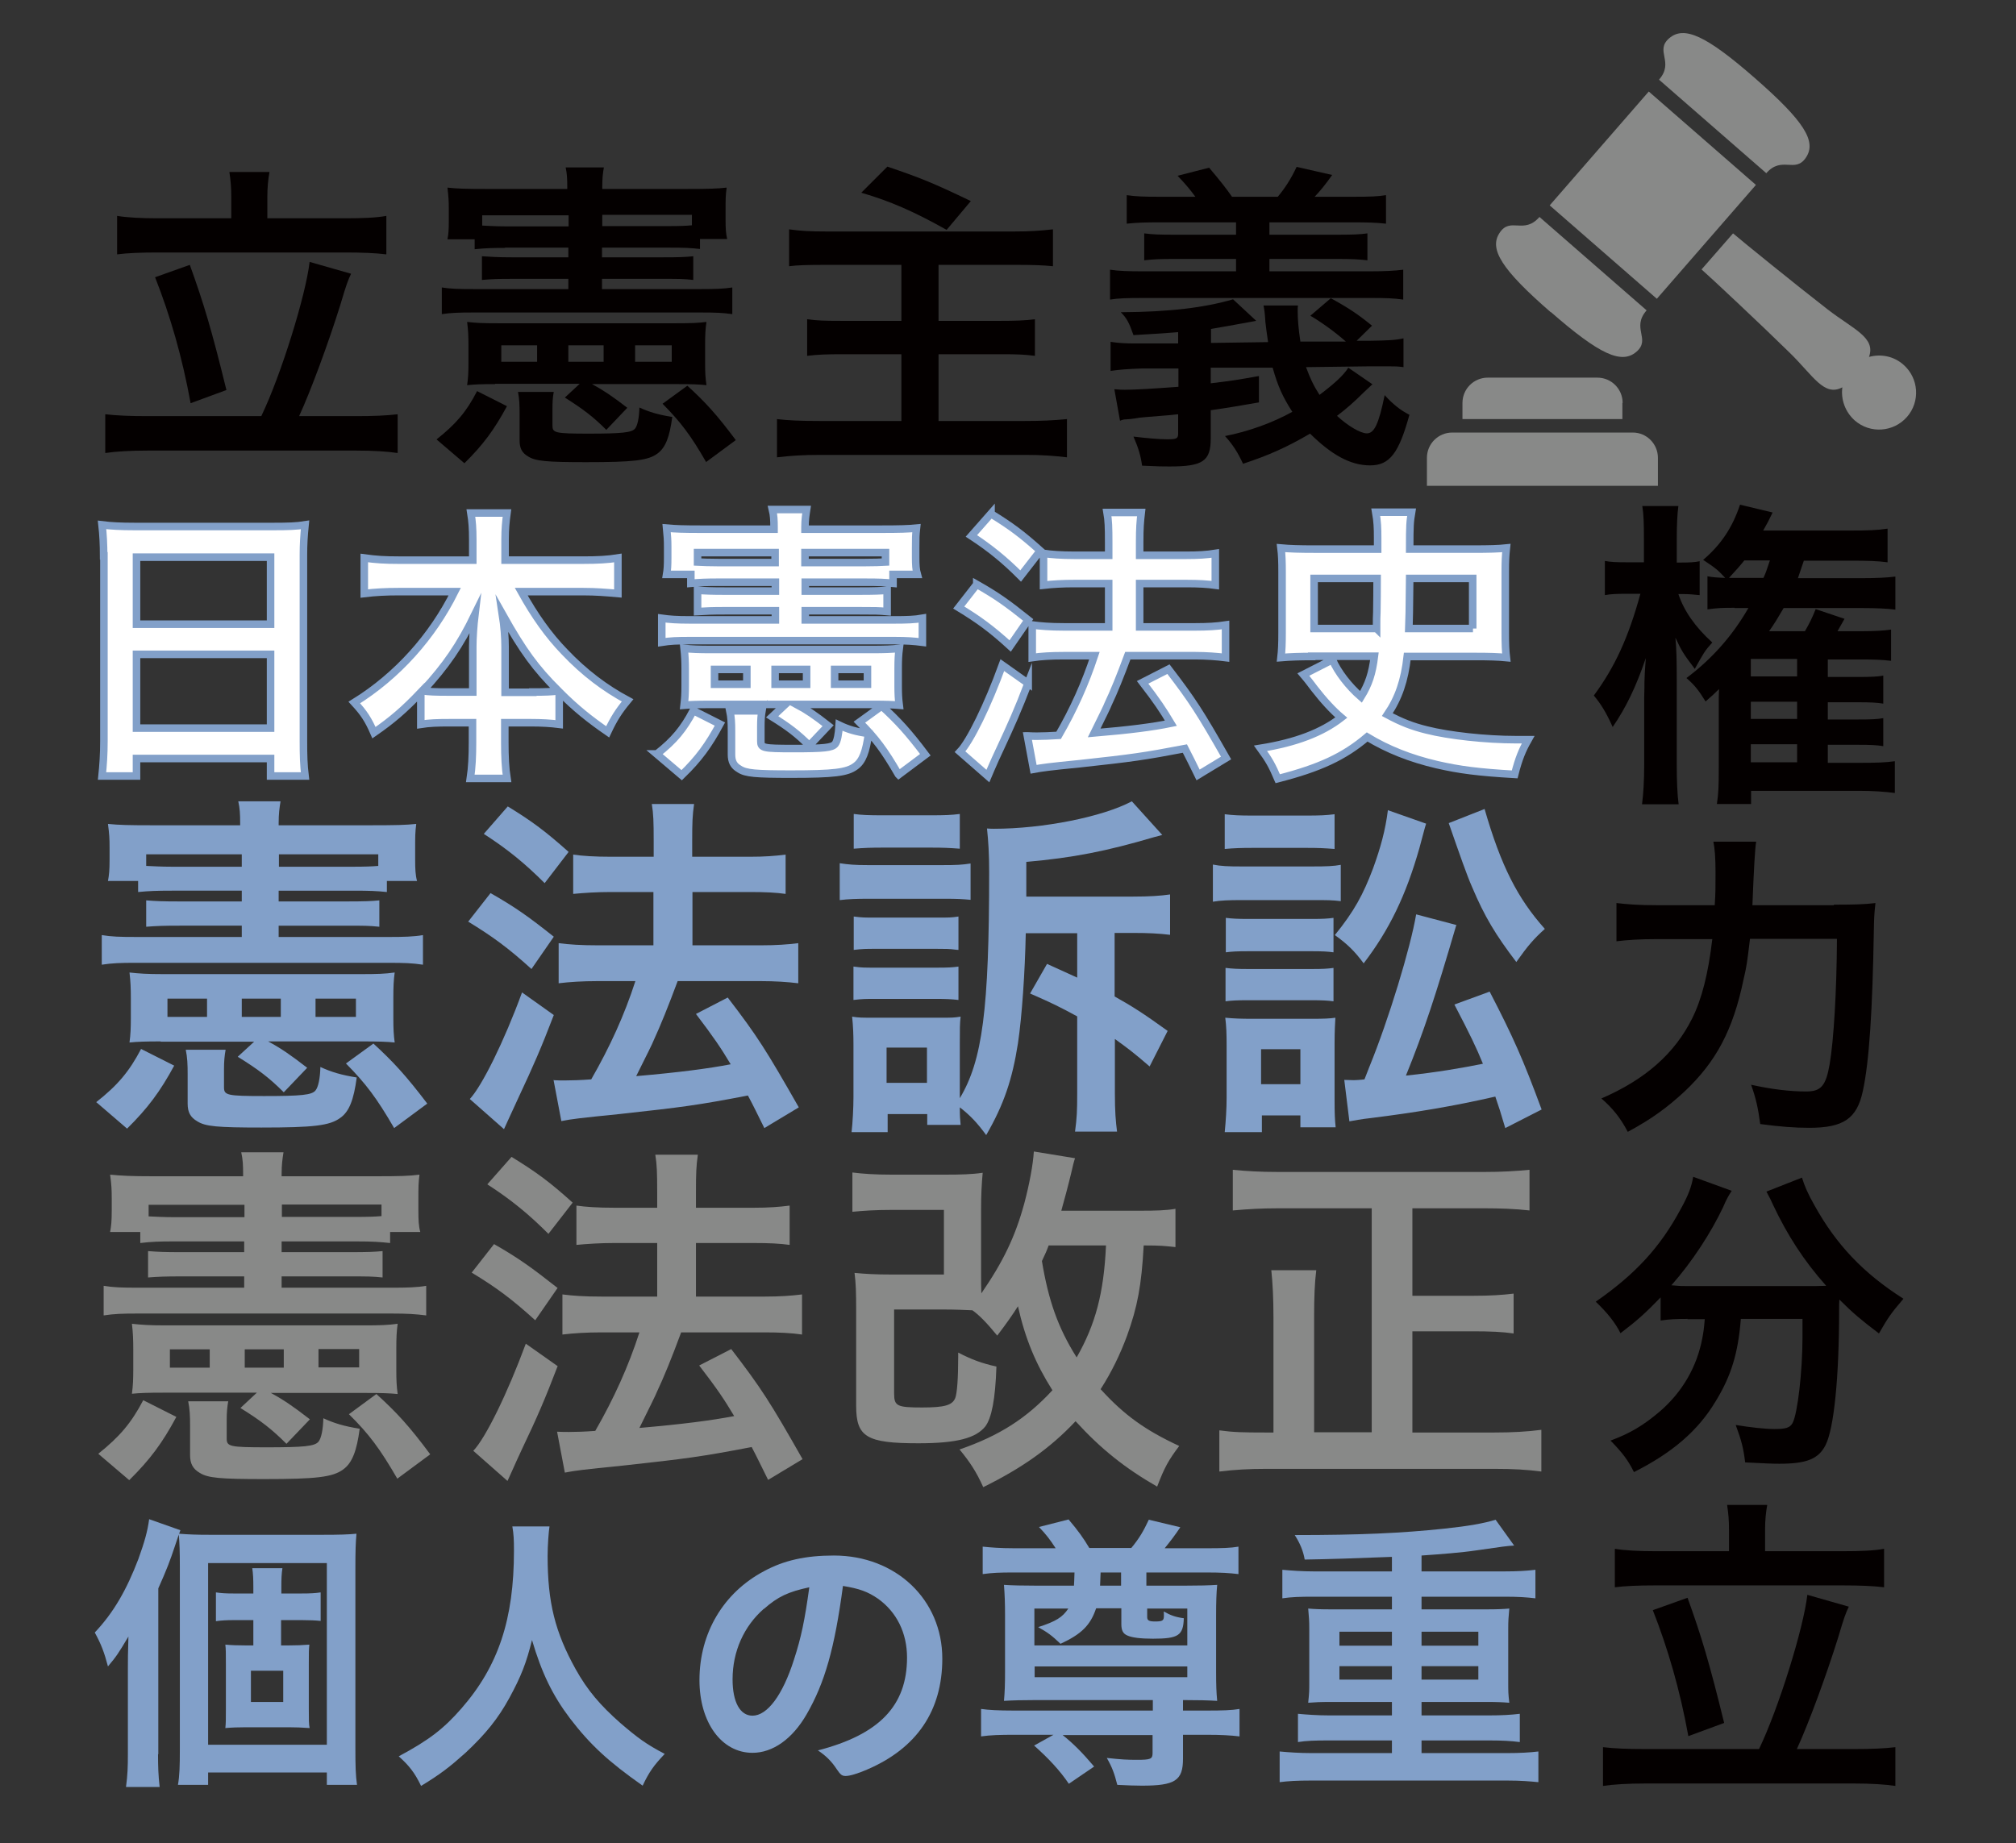 <?xml version="1.0" encoding="UTF-8"?>
<svg id="uuid-316968af-6f91-422f-a5f3-fc7f5b4bdf0a" data-name="レイヤー 2" xmlns="http://www.w3.org/2000/svg" width="74.88" height="68.48" viewBox="0 0 74.88 68.48">
  <rect x="0" y="0" width="74.88" height="68.48" fill="#333333" stroke="none"/>
  <defs>
    <style>
      .uuid-8ad57a39-3ae1-46b9-828d-f0706c9ef137 {
        fill: none;
      }

      .uuid-8ad57a39-3ae1-46b9-828d-f0706c9ef137, .uuid-f7a3e4a0-e7c5-475c-b09c-afdfaf887c22, .uuid-252c16f8-1fee-4377-8fed-4cabc0e7ba69, .uuid-4808b305-9632-46e3-8f19-dd8e120ffeab {
        stroke-width: 0px;
      }

      .uuid-be442426-c09a-49b4-b0c1-6e6fdef68a94 {
        fill: #fff;
        stroke: #82a0c9;
        stroke-miterlimit: 10;
        stroke-width: .28px;
      }

      .uuid-f7a3e4a0-e7c5-475c-b09c-afdfaf887c22 {
        fill: #82a0c9;
      }

      .uuid-252c16f8-1fee-4377-8fed-4cabc0e7ba69 {
        fill: #888988;
      }

      .uuid-4808b305-9632-46e3-8f19-dd8e120ffeab {
        fill: #040000;
      }
    </style>
  </defs>
  <g id="uuid-093cb1bf-5eae-4ca2-95f0-444fcf2fb6d1" data-name="2">
    <g>
      <g>
        <path class="uuid-f7a3e4a0-e7c5-475c-b09c-afdfaf887c22" d="m5.87,65.16c0,.46.01.8.06,1.23h-1.25c.06-.45.07-.74.07-1.24v-3.17c0-.38,0-.46.02-1.18-.38.64-.45.74-.76,1.11-.14-.53-.25-.82-.49-1.26.7-.74,1.18-1.58,1.62-2.73.23-.64.34-1.03.4-1.48l1.16.41c-.08.21-.1.29-.2.58-.2.6-.3.86-.62,1.58v6.17Zm.81-6.97c0-.54-.01-.85-.04-1.21.4.03.66.04,1.16.04h4.17c.65,0,.96-.01,1.27-.04-.03.34-.04.62-.04,1.32v6.62c0,.72.01,1.03.06,1.39h-1.12v-.46h-4.41v.46h-1.12c.06-.35.07-.69.07-1.31v-6.82Zm1.05,6.63h4.41v-6.75h-4.41v6.75Zm2.97-3.69c.31,0,.55-.01.79-.03-.02.19-.02.3-.02.73v1.63c0,.45,0,.58.03.74-.25-.02-.55-.03-.78-.03h-1.58c-.3,0-.55.01-.77.03.02-.18.02-.31.02-.72v-1.66c0-.41,0-.55-.02-.72.21.02.44.03.77.03h.27v-.94h-.75c-.24,0-.43.01-.64.04v-1.07c.2.03.37.04.64.04h.75v-.23c0-.32-.01-.51-.04-.71h1.12c-.03.19-.04.38-.04.71v.23h.77c.31,0,.49-.01.69-.04v1.06c-.19-.02-.38-.03-.67-.03h-.8v.94h.28Zm-1.38,2.1h1.2v-1.16h-1.2v1.16Z"/>
        <path class="uuid-f7a3e4a0-e7c5-475c-b09c-afdfaf887c22" d="m20.41,56.71c-.03.18-.07.7-.07,1.1,0,1.73.28,2.83,1.04,4.2.44.79.92,1.35,1.67,2.01.63.54.95.78,1.64,1.14-.4.42-.58.67-.82,1.18-1.28-.9-1.95-1.52-2.7-2.5-.65-.86-1.05-1.69-1.41-2.91-.21.85-.4,1.34-.84,2.15-.42.77-.89,1.35-1.63,2.04-.57.51-.91.78-1.65,1.23-.24-.5-.45-.76-.83-1.1,1.1-.59,1.66-1.01,2.33-1.78,1.37-1.57,1.95-3.31,1.95-5.86,0-.41-.01-.61-.06-.9h1.37Z"/>
        <path class="uuid-f7a3e4a0-e7c5-475c-b09c-afdfaf887c22" d="m29.96,63.69c-.53.92-1.26,1.43-2.01,1.43-1.15,0-1.97-1.13-1.97-2.7,0-1.75.89-3.25,2.4-4.05.74-.4,1.54-.58,2.59-.58,2.31,0,4.03,1.64,4.03,3.83,0,1.94-.95,3.33-2.79,4.12-.37.16-.65.24-.8.24-.13,0-.19-.04-.33-.25-.19-.29-.4-.5-.7-.7,2.28-.59,3.31-1.66,3.31-3.45,0-.92-.39-1.69-1.07-2.18-.39-.27-.7-.38-1.31-.48-.31,2.33-.68,3.61-1.35,4.77Zm-1.59-3.92c-.74.65-1.16,1.58-1.16,2.62,0,.85.28,1.35.74,1.35.55,0,1.12-.76,1.54-2.08.27-.83.4-1.46.57-2.69-.79.17-1.17.35-1.68.8Z"/>
        <path class="uuid-f7a3e4a0-e7c5-475c-b09c-afdfaf887c22" d="m38.53,63.16c-.55,0-.92.01-1.24.03.03-.32.04-.61.04-1.08v-2.11c0-.43-.01-.74-.04-1.12.28.02.69.03,1.24.03h1.36c.01-.14.01-.19.02-.49h-2.25c-.54,0-.78.01-1.16.06v-1.02c.3.03.63.06,1.18.06h1.53c-.2-.31-.35-.51-.62-.79l1.1-.28c.35.41.55.69.77,1.06h1.56c.29-.35.45-.62.65-1.05l1.17.28c-.2.3-.37.52-.58.78h1.56c.58,0,.89-.01,1.18-.06v1.02c-.34-.04-.63-.06-1.16-.06h-2.26v.49h1.39c.55,0,.95-.01,1.24-.03-.03.31-.04.65-.04,1.12v2.11c0,.51.01.76.04,1.08-.33-.02-.69-.03-1.27-.03v.39h.88c.59,0,.93-.01,1.22-.06v1.02c-.34-.04-.69-.06-1.22-.06h-.88v.89c0,.81-.29,1-1.53,1-.24,0-.53-.01-.91-.03-.11-.43-.19-.65-.39-1,.55.06.76.07,1.12.07.51,0,.58-.03.58-.25v-.67h-3.34c.39.31.73.65,1.17,1.17l-.94.64c-.33-.49-.76-.95-1.29-1.42l.72-.4h-1.44c-.55,0-.9.01-1.25.06v-1.02c.29.04.63.06,1.22.06h5.16v-.39h-4.31Zm2.18-3.4c-.21.62-.54.95-1.32,1.31-.32-.31-.49-.43-.83-.62.66-.21.91-.37,1.12-.69h-1.26v1.37h5.68v-1.37h-1.49v.32c0,.12.07.16.29.16.28,0,.33-.03.33-.21v-.09s-.01-.03,0-.07c.24.14.44.21.74.25-.02.64-.2.76-1.15.76-.45,0-.78-.04-.95-.12-.16-.07-.22-.19-.22-.42v-.59h-.93Zm-2.28,2.15v.4h5.67v-.4h-5.67Zm3.21-3v-.49h-.76q-.01.34-.02.49h.79Z"/>
        <path class="uuid-f7a3e4a0-e7c5-475c-b09c-afdfaf887c22" d="m51.7,57.84q-1.97.08-3.24.1c-.05-.31-.18-.62-.37-.91,2.41,0,3.97-.07,5.57-.24.86-.09,1.48-.2,1.89-.33l.69.96c-.23.01-.45.04-1.41.18-.53.08-1.31.14-2.03.19v.59h3.08c.48,0,.82-.02,1.15-.06v1.06c-.34-.04-.63-.06-1.15-.06h-3.08v.47h2.41c.4,0,.63-.01.85-.03-.03.32-.04.45-.04.76v1.99c0,.32,0,.42.04.75-.25-.02-.45-.03-.85-.03h-2.41v.5h2.5c.48,0,.82-.02,1.15-.06v1.05c-.33-.04-.63-.06-1.15-.06h-2.5v.47h3.18c.46,0,.83-.02,1.16-.06v1.14c-.32-.03-.65-.06-1.16-.06h-7.28c-.52,0-.86.02-1.17.06v-1.14c.33.03.73.06,1.17.06h3v-.47h-2.33c-.53,0-.84.01-1.16.06v-1.05c.32.03.73.06,1.16.06h2.33v-.5h-2.26c-.4,0-.59.01-.85.03.04-.39.04-.44.04-.75v-1.99c0-.31-.01-.42-.04-.76.22.02.45.03.85.03h2.26v-.47h-2.9c-.53,0-.83.01-1.17.06v-1.06c.34.03.73.06,1.17.06h2.9v-.53Zm-1.95,2.78v.52h1.95v-.52h-1.95Zm0,1.28v.5h1.95v-.5h-1.95Zm3.05-.76h2.11v-.52h-2.11v.52Zm0,1.26h2.11v-.5h-2.11v.5Z"/>
      </g>
      <g>
        <path class="uuid-be442426-c09a-49b4-b0c1-6e6fdef68a94" d="m3.85,20.65c0-.41-.02-.79-.06-1.15.32.04.68.06,1.2.06h5.19c.51,0,.84-.01,1.15-.06-.04.4-.06.73-.06,1.11v6.91c0,.55.01.9.06,1.31h-1.28v-.65h-4.98v.65h-1.28c.04-.39.07-.79.07-1.31v-6.87Zm1.22,2.54h4.98v-2.49h-4.98v2.49Zm0,3.86h4.98v-2.74h-4.98v2.74Z"/>
        <path class="uuid-be442426-c09a-49b4-b0c1-6e6fdef68a94" d="m14.8,21.98c-.46,0-.86.02-1.27.07v-1.32c.44.06.76.08,1.27.08h2.76v-.76c0-.42-.02-.68-.07-.99h1.34c-.04.3-.07.58-.07.98v.77h2.9c.54,0,.92-.02,1.29-.08v1.32c-.46-.04-.81-.07-1.29-.07h-2.3c.5.9,1.01,1.62,1.61,2.24.73.77,1.5,1.35,2.34,1.8-.33.4-.51.68-.74,1.17-.68-.47-1.18-.87-1.8-1.49v1.21c-.32-.04-.63-.06-1.07-.06h-.95v.74c0,.51.02.95.08,1.33h-1.36c.06-.4.08-.83.08-1.34v-.73h-.85c-.46,0-.75.01-1.07.06v-1.19c-.61.64-1.06,1.03-1.74,1.5-.21-.48-.37-.73-.73-1.12,1.6-.99,2.9-2.45,3.73-4.12h-2.1Zm2.76,2.04c0-.32.03-.77.08-1.19-.56,1.15-1.07,1.89-1.94,2.84.26.03.45.04.96.04h.9v-1.69Zm2.23,1.69c.5,0,.68-.01.95-.04-.85-.85-1.31-1.48-2.08-2.85.07.45.1.88.1,1.2v1.7h1.03Z"/>
        <path class="uuid-be442426-c09a-49b4-b0c1-6e6fdef68a94" d="m24.4,28.01c.65-.51.99-.93,1.35-1.61l.99.5c-.42.78-.79,1.29-1.42,1.9l-.93-.79Zm2.28-6.38c-.44,0-.68.01-1.02.04v-.33h-.9c.03-.18.04-.31.04-.64v-.37c0-.28-.01-.4-.04-.71.33.03.61.04,1.31.04h2.68v-.07c0-.27-.01-.45-.06-.66h1.27c-.03.2-.06.37-.06.66v.07h2.79c.76,0,1.04-.01,1.35-.04-.03.27-.03.37-.03.75v.33c0,.28.01.46.06.64h-.9v.33c-.32-.03-.5-.04-1.04-.04h-2.22v.33h2c.61,0,.78-.01,1.04-.03v.79c-.32-.03-.44-.03-1.04-.03h-2v.34h3.31c.46,0,.76-.01,1.04-.06v.89c-.32-.04-.56-.06-1.04-.06h-7.59c-.5,0-.73.01-1.05.06v-.89c.29.04.54.06,1.05.06h3.17v-.34h-1.87c-.5,0-.69.01-1.02.03v-.79c.3.02.49.03,1.02.03h1.87v-.33h-2.11Zm-.33,4.54c-.45,0-.7.01-.94.03.03-.25.04-.43.04-.74v-.59c0-.3-.01-.5-.04-.78.3.03.51.04,1.04.04h5.92c.51,0,.74-.01,1.03-.04-.03.23-.04.43-.04.75v.64c0,.31.01.48.04.72-.25-.02-.5-.03-.95-.03h-2.86c.39.21.67.4,1.17.79l-.7.74c-.44-.44-.77-.69-1.38-1.07l.49-.46h-2.81Zm-.44-5.64v.35c.2.01.44.02.77.02h2.11v-.37h-2.88Zm1.83,4.34h-1.2v.55h1.2v-.55Zm.56,1.54c-.03.18-.04.35-.04.58v.55c0,.25.08.27,1.21.27s1.44-.03,1.55-.17c.08-.1.13-.36.15-.7.33.16.64.25,1.09.31-.09.67-.22,1.03-.49,1.22-.31.23-.8.29-2.38.29-1.33,0-1.69-.03-1.93-.19-.21-.12-.29-.28-.29-.54v-.88c0-.3-.01-.5-.06-.74h1.19Zm1.66-1.54h-1.17v.55h1.17v-.55Zm-.06-3.97h2.22c.37,0,.58-.01.77-.02v-.35h-2.99v.37Zm2.32,4.52v-.55h-1.22v.55h1.22Zm1.15,3.35c-.52-.9-.85-1.34-1.45-1.94l.83-.6c.6.55.98.96,1.62,1.81l-.99.74Z"/>
        <path class="uuid-be442426-c09a-49b4-b0c1-6e6fdef68a94" d="m36.28,21.71c.74.42,1.12.69,1.91,1.32l-.67.97c-.7-.64-1.17-.98-1.91-1.43l.67-.86Zm1.91,3.67c-.38.99-.63,1.55-1.05,2.45q-.18.38-.33.73-.08.17-.12.27l-1.03-.9c.37-.39,1.03-1.73,1.57-3.22l.96.68Zm-1.38-6.29c.75.46,1.16.77,1.83,1.37l-.73.94c-.58-.58-1.11-1.02-1.83-1.49l.73-.83Zm1.36,8.25c.16.01.25.01.36.01.19,0,.48-.01.79-.03.56-.97.99-1.93,1.33-2.96h-1.15c-.44,0-.83.02-1.16.07v-1.21c.31.04.66.07,1.17.07h1.67v-1.61h-1.28c-.42,0-.79.02-1.14.06v-1.18c.28.04.65.07,1.15.07h1.27v-.46c0-.59-.01-.84-.06-1.13h1.27c-.04.35-.06.55-.06,1.13v.46h1.72c.47,0,.77-.02,1.09-.07v1.18c-.29-.04-.6-.06-1.08-.06h-1.73v1.61h2.07c.45,0,.79-.02,1.12-.07v1.21c-.32-.04-.71-.07-1.12-.07h-2.51q-.42,1.14-.73,1.79c-.03.09-.21.45-.52,1.08,1.31-.11,2.17-.22,2.85-.36-.3-.5-.51-.82-1.05-1.52l.96-.49c.9,1.18,1.16,1.58,2.14,3.3l-1.04.63c-.23-.47-.3-.61-.49-.98-1.52.29-1.95.35-3.88.56-1.21.12-1.41.15-1.74.21l-.23-1.24Z"/>
        <path class="uuid-be442426-c09a-49b4-b0c1-6e6fdef68a94" d="m48.72,24.39c-.44,0-.77.01-1.14.04.03-.26.04-.53.04-.91v-2.28c0-.36-.01-.64-.04-.88.33.03.69.04,1.22.04h2.37v-.42c0-.37-.01-.61-.07-.95h1.33c-.06.36-.07.48-.07,1.37h2.37c.58,0,.94-.01,1.22-.04-.03.29-.04.49-.04.88v2.28c0,.39.01.66.04.91-.31-.03-.64-.04-1.14-.04h-2.54c-.1.89-.32,1.54-.74,2.16.52.28.93.44,1.46.57.83.21,2.19.36,3.32.36h.45c-.22.39-.35.7-.5,1.29-1.36-.08-2.05-.17-2.88-.36-.99-.23-1.84-.57-2.6-1.03-.86.73-1.76,1.15-3.32,1.55-.21-.49-.32-.69-.64-1.13,1.31-.21,2.28-.58,3-1.14-.32-.27-.65-.63-1-1.08-.1-.13-.23-.31-.41-.52l1.08-.55c.2.46.61.99,1.06,1.38.29-.47.42-.87.5-1.51h-2.33Zm2.41-1.04c0-.28,0-.48.01-.61q.01-.58.01-1.25h-2.34v1.86h2.32Zm3.57,0v-1.86h-2.34c-.01,1.05-.02,1.67-.03,1.86h2.38Z"/>
      </g>
      <g>
        <path class="uuid-4808b305-9632-46e3-8f19-dd8e120ffeab" d="m61.06,20.04c0-.62-.01-.92-.06-1.24h1.34c-.04.3-.06.68-.06,1.23v.87h.12c.34,0,.55-.01.73-.05v1.26c-.21-.02-.39-.04-.63-.04h-.16c.21.63.63,1.23,1.26,1.8-.29.32-.32.39-.65.98-.44-.58-.49-.67-.72-1.16.04.44.05.82.05,1.61v3.11c0,.58.02,1.12.07,1.47h-1.36c.05-.39.08-.86.08-1.47v-2.48c.01-.3.01-.5.01-.58q0-.25.05-.9c-.36,1.06-.73,1.83-1.23,2.56-.24-.54-.44-.86-.7-1.17.78-1.06,1.28-2.14,1.73-3.78h-.52c-.35,0-.6.01-.8.05v-1.27c.21.04.42.05.8.05h.65v-.86Zm3.37,2.54c-.46,0-.67.01-1.01.06v-1.23c.2.04.4.05.66.06-.29-.31-.34-.35-.82-.67.67-.57,1.09-1.21,1.37-2.05l1.21.29c-.15.31-.2.41-.35.67h3.26c.63,0,.97-.01,1.36-.07v1.25c-.39-.05-.72-.06-1.37-.06h-1.74q-.15.44-.22.65h2.34c.57,0,.98-.02,1.28-.06v1.23c-.27-.04-.73-.06-1.23-.06h-2.92c-.21.36-.35.59-.54.86h1.33c.17-.29.27-.5.4-.82l1.07.36c-.15.26-.19.34-.26.46h.92c.44,0,.8-.02,1.07-.06v1.16c-.34-.04-.65-.05-1.06-.05h-1.29v.65h1.13c.49,0,.71-.01.93-.05v1.04c-.26-.04-.49-.05-.93-.05h-1.13v.64h1.13c.5,0,.7-.01.93-.05v1.04c-.25-.04-.47-.05-.93-.05h-1.13v.67h1.17c.62,0,.96-.01,1.32-.06v1.18c-.39-.05-.82-.08-1.33-.08h-4.01v.49h-1.27c.06-.39.07-.67.07-1.32v-2.37c0-.2,0-.4.01-.58-.19.19-.26.25-.5.46-.26-.42-.4-.6-.71-.87.93-.7,1.69-1.54,2.3-2.6h-.51Zm1.07-1.11c.1-.22.1-.24.24-.65h-.95c-.11.14-.3.36-.57.65h1.28Zm1.25,3.01h-1.72v.65h1.72v-.65Zm0,1.59h-1.72v.64h1.72v-.64Zm-1.72,1.58v.67h1.72v-.67h-1.72Z"/>
        <path class="uuid-4808b305-9632-46e3-8f19-dd8e120ffeab" d="m68.12,33.61c.73,0,1.11-.01,1.54-.06-.05.44-.05.56-.06,1.03-.05,2.95-.17,4.86-.41,5.96-.22,1.02-.72,1.36-1.99,1.36-.54,0-1.07-.04-1.82-.14-.08-.6-.16-.96-.34-1.46.77.17,1.44.25,2.05.25.55,0,.73-.21.87-1.02.15-.88.26-2.71.27-4.65h-3.23c-.11.9-.12,1-.24,1.51-.39,1.88-1.02,3.06-2.2,4.17-.63.58-1.19,1-2.1,1.49-.26-.5-.56-.88-.98-1.24,1.64-.71,2.72-1.67,3.37-2.97.36-.72.6-1.67.75-2.95h-2.07c-.61,0-1.09.03-1.49.08v-1.42c.44.05.82.08,1.52.08h2.13c.03-.47.03-.6.03-1.22,0-.55-.03-.9-.08-1.14h1.59q-.06.3-.14,2.36h3.02Z"/>
        <path class="uuid-4808b305-9632-46e3-8f19-dd8e120ffeab" d="m62.69,49c-.4,0-.7.01-1.01.06v-.86c-.56.58-.87.86-1.49,1.33-.2-.4-.5-.77-.92-1.17,1.48-1.03,2.39-2.02,3.15-3.43.29-.52.41-.85.47-1.21l1.43.52c-.12.19-.19.3-.32.61-.44.93-1.14,2.02-1.92,2.9.31.03.37.03.62.03h4.38c.3,0,.46,0,.75-.01-.83-.93-1.44-1.88-1.97-3-.05-.12-.16-.34-.25-.5l1.32-.52c.1.32.21.58.47,1.04.8,1.44,1.8,2.51,3.3,3.46-.49.57-.58.72-.91,1.29-.66-.5-.97-.76-1.47-1.26-.01.16-.01.2-.01.41,0,2.48-.19,4.37-.5,4.99-.26.52-.7.7-1.72.7-.25,0-.49-.01-1.27-.05-.06-.52-.14-.82-.35-1.39.55.09,1.09.15,1.43.15.45,0,.58-.05.68-.22.19-.35.37-1.94.37-3.19v-.68h-2.29c-.1,1.27-.36,2.12-.93,3.05-.66,1.11-1.63,1.93-3.04,2.64-.22-.44-.41-.7-.87-1.17.73-.27,1.23-.57,1.84-1.09.83-.72,1.37-1.65,1.57-2.72.04-.21.06-.34.09-.7h-.65Z"/>
        <path class="uuid-4808b305-9632-46e3-8f19-dd8e120ffeab" d="m65.34,64.97c.73-1.52,1.65-4.49,1.79-5.72l1.54.44c-.12.26-.16.35-.4,1.16-.44,1.41-1.1,3.2-1.53,4.13h2.14c.6,0,1.12-.02,1.52-.07v1.44c-.4-.06-.91-.09-1.52-.09h-7.78c-.63,0-1.16.03-1.56.09v-1.44c.42.05.92.07,1.56.07h4.23Zm-1.12-8.14c0-.35-.02-.58-.07-.92h1.49c-.05.27-.08.58-.08.91v.81h2.89c.63,0,1.17-.02,1.53-.09v1.43c-.4-.05-.92-.07-1.53-.07h-6.97c-.6,0-1.12.02-1.5.07v-1.43c.35.06.87.09,1.5.09h2.74v-.8Zm-1.54,2.53c.52,1.44.81,2.41,1.36,4.65l-1.33.49c-.31-1.71-.76-3.26-1.32-4.68l1.29-.46Z"/>
      </g>
      <rect class="uuid-8ad57a39-3ae1-46b9-828d-f0706c9ef137" width="74.88" height="68.48"/>
      <g>
        <path class="uuid-4808b305-9632-46e3-8f19-dd8e120ffeab" d="m9.71,15.45c.73-1.52,1.65-4.49,1.79-5.72l1.54.44c-.12.26-.16.35-.4,1.16-.44,1.41-1.1,3.2-1.53,4.13h2.14c.6,0,1.12-.02,1.52-.07v1.44c-.4-.06-.91-.09-1.52-.09h-7.78c-.63,0-1.16.03-1.56.09v-1.44c.42.05.92.07,1.56.07h4.23Zm-1.12-8.14c0-.35-.02-.58-.07-.92h1.49c-.05.27-.08.58-.08.91v.81h2.89c.63,0,1.17-.02,1.53-.09v1.43c-.4-.05-.92-.07-1.53-.07h-6.97c-.6,0-1.12.02-1.5.07v-1.43c.35.06.87.09,1.5.09h2.74v-.8Zm-1.54,2.53c.52,1.44.81,2.41,1.36,4.65l-1.33.49c-.31-1.71-.76-3.26-1.32-4.68l1.29-.46Z"/>
        <path class="uuid-4808b305-9632-46e3-8f19-dd8e120ffeab" d="m16.22,16.32c.72-.57,1.11-1.03,1.5-1.79l1.11.56c-.47.87-.88,1.43-1.58,2.12l-1.03-.88Zm2.54-7.11c-.49,0-.76.01-1.13.05v-.37h-1.01c.04-.2.05-.35.05-.71v-.41c0-.31-.01-.45-.05-.8.37.04.68.05,1.46.05h2.99v-.07c0-.3-.01-.5-.06-.73h1.42c-.04.22-.06.41-.06.73v.07h3.11c.85,0,1.16-.01,1.51-.05-.04.3-.04.41-.04.83v.37c0,.31.01.51.06.71h-1.01v.37c-.36-.04-.56-.05-1.16-.05h-2.48v.36h2.23c.68,0,.87-.01,1.16-.04v.88c-.36-.04-.49-.04-1.16-.04h-2.23v.38h3.68c.51,0,.85-.01,1.16-.06v.99c-.36-.05-.62-.06-1.16-.06h-8.46c-.56,0-.81.01-1.17.06v-.99c.32.05.6.06,1.17.06h3.53v-.38h-2.08c-.56,0-.77.01-1.13.04v-.88c.34.02.55.04,1.13.04h2.08v-.36h-2.35Zm-.37,5.06c-.5,0-.78.01-1.04.04.04-.27.05-.48.05-.82v-.66c0-.34-.01-.56-.05-.87.34.04.57.05,1.16.05h6.59c.57,0,.82-.01,1.14-.05-.04.26-.05.49-.05.83v.71c0,.35.01.53.05.81-.27-.03-.56-.04-1.06-.04h-3.19c.44.24.75.45,1.31.88l-.78.82c-.49-.49-.86-.77-1.54-1.2l.55-.51h-3.14Zm-.48-6.28v.39c.22.01.48.03.86.03h2.35v-.41h-3.21Zm2.04,4.84h-1.33v.61h1.33v-.61Zm.62,1.72c-.04.2-.05.39-.05.65v.61c0,.27.09.3,1.34.3s1.61-.04,1.73-.19c.09-.11.15-.4.16-.78.37.17.71.27,1.22.35-.1.75-.25,1.14-.55,1.36-.35.26-.9.32-2.65.32-1.48,0-1.88-.04-2.15-.21-.24-.14-.32-.31-.32-.6v-.98c0-.34-.01-.56-.06-.82h1.33Zm1.85-1.72h-1.31v.61h1.31v-.61Zm-.06-4.43h2.48c.41,0,.65-.01.86-.03v-.39h-3.33v.41Zm2.59,5.04v-.61h-1.36v.61h1.36Zm1.28,3.73c-.58-1.01-.95-1.49-1.62-2.17l.92-.67c.67.61,1.09,1.07,1.8,2.02l-1.11.82Z"/>
        <path class="uuid-4808b305-9632-46e3-8f19-dd8e120ffeab" d="m30.77,9.84c-.8,0-1.14.01-1.46.05v-1.37c.41.06.77.08,1.43.08h6.91c.62,0,1.02-.03,1.46-.08v1.37c-.41-.04-.76-.05-1.46-.05h-2.79v2.08h2.3c.52,0,.9-.01,1.28-.06v1.36c-.4-.05-.65-.06-1.24-.06h-2.34v2.48h3.19c.62,0,1.06-.02,1.58-.07v1.42c-.52-.06-.92-.09-1.55-.09h-7.6c-.71,0-1.09.03-1.62.09v-1.42c.41.05.9.07,1.58.07h3.04v-2.48h-2.14c-.63,0-.95.01-1.36.06v-1.36c.36.05.63.06,1.26.06h2.24v-2.08h-2.7Zm2.19-3.65c1.23.42,1.64.58,3.1,1.28l-.9,1.07c-1.21-.68-2.1-1.07-3.17-1.38l.97-.97Z"/>
        <path class="uuid-4808b305-9632-46e3-8f19-dd8e120ffeab" d="m50.96,14.29q-.09.08-.32.3c-.32.32-.61.58-.98.86.4.37.87.65,1.11.65.27,0,.44-.34.66-1.42.29.32.58.56.92.73-.39,1.42-.73,1.88-1.46,1.88s-1.43-.39-2.23-1.18c-.87.51-1.55.81-2.49,1.12-.19-.41-.37-.7-.67-1.03.88-.17,1.78-.5,2.5-.9-.36-.56-.54-.96-.73-1.64h-2.3v.58c.75-.09.96-.12,1.79-.27v.98c-.68.12-1.22.21-1.79.29v1.05c0,.85-.3,1.04-1.53,1.04-.26,0-.39,0-1.02-.03-.05-.37-.14-.67-.32-1.08.5.06.96.1,1.26.1.35,0,.4-.03.4-.22v-.71c-.25.03-.4.04-.65.06-.47.04-.8.06-.92.09q-.17.03-.37.04c-.06,0-.12.01-.22.05l-.21-1.17c.2.02.31.02.39.02.4,0,1.02-.04,1.99-.11v-.68h-1.36c-.55.02-.82.04-1.16.09v-1.08c.32.05.58.06.93.06h1.58v-.42q-.42.04-1.66.11c-.16-.46-.25-.63-.47-.85,1.8-.01,3.11-.17,4.17-.48l.86.8q-1.19.22-1.68.3v.52l2.12-.03q-.07-.47-.1-.75c-.02-.35-.04-.46-.07-.61h1.28c-.01.07-.01.11-.01.21,0,.31.03.67.1,1.13h1.69c-.42-.37-.91-.72-1.32-.96l.76-.65c.66.36,1.03.61,1.53,1.02l-.57.56h.46c.7-.01.96-.02,1.28-.09v1.07c-.22-.03-.31-.03-.54-.03h-.75l-2.33.03c.15.41.27.67.5,1.03.52-.39.9-.73,1.07-1.01l.9.62Zm-6.56-6.98c-.2-.27-.34-.44-.66-.78l1.17-.3q.57.67.85,1.08h1.7c.26-.31.49-.66.7-1.11l1.32.3c-.22.32-.45.6-.65.81h1.42c.65,0,.92-.01,1.23-.06v1.06c-.37-.04-.67-.05-1.23-.05h-3.1v.46h2.46c.63,0,.9-.01,1.18-.05v1c-.37-.04-.56-.05-1.18-.05h-2.46v.46h3.71c.58,0,.93-.02,1.26-.06v1.11c-.35-.05-.63-.06-1.26-.06h-8.37c-.63,0-.96.01-1.26.06v-1.11c.34.05.67.06,1.26.06h3.42v-.46h-2.23c-.62,0-.82.01-1.18.05v-1c.3.04.55.05,1.18.05h2.23v-.46h-2.82c-.56,0-.85.01-1.24.05v-1.06c.34.05.62.06,1.24.06h1.32Z"/>
      </g>
      <g>
        <path class="uuid-f7a3e4a0-e7c5-475c-b09c-afdfaf887c22" d="m3.57,40.95c.8-.63,1.23-1.14,1.67-1.98l1.23.62c-.52.96-.98,1.58-1.75,2.34l-1.14-.98Zm2.81-7.86c-.54,0-.84.01-1.25.05v-.41h-1.12c.04-.22.06-.38.06-.79v-.45c0-.34-.01-.5-.06-.88.41.04.76.05,1.61.05h3.3v-.08c0-.33-.01-.55-.07-.81h1.57c-.04.25-.07.46-.07.81v.08h3.44c.94,0,1.28-.01,1.67-.05-.04.33-.04.45-.04.92v.41c0,.34.01.57.07.79h-1.12v.41c-.4-.04-.62-.05-1.28-.05h-2.74v.4h2.46c.76,0,.96-.01,1.28-.04v.98c-.4-.04-.54-.04-1.28-.04h-2.46v.42h4.08c.56,0,.94-.01,1.28-.07v1.1c-.4-.06-.69-.07-1.28-.07H5.07c-.62,0-.89.01-1.29.07v-1.1c.36.06.66.07,1.29.07h3.91v-.42h-2.3c-.62,0-.85.01-1.25.04v-.98c.37.03.61.04,1.25.04h2.3v-.4h-2.6Zm-.41,5.6c-.55,0-.87.01-1.16.04.04-.3.05-.54.05-.91v-.73c0-.37-.01-.62-.05-.96.37.04.63.06,1.28.06h7.3c.63,0,.91-.01,1.27-.06-.04.29-.05.54-.05.92v.79c0,.38.01.59.05.89-.3-.03-.62-.04-1.17-.04h-3.53c.48.26.83.5,1.45.98l-.87.91c-.54-.54-.95-.85-1.71-1.32l.61-.56h-3.47Zm-.54-6.95v.43c.25.01.54.03.95.03h2.6v-.46h-3.55Zm2.26,5.36h-1.47v.68h1.47v-.68Zm.69,1.9c-.04.22-.06.43-.06.72v.67c0,.3.1.33,1.49.33s1.78-.04,1.91-.21c.1-.12.17-.44.18-.87.41.19.79.3,1.35.39-.11.83-.28,1.27-.61,1.5-.39.29-.99.36-2.93.36-1.64,0-2.08-.04-2.38-.23-.26-.15-.36-.34-.36-.66v-1.09c0-.37-.01-.62-.07-.91h1.47Zm2.05-1.9h-1.45v.68h1.45v-.68Zm-.07-4.9h2.74c.45,0,.72-.01.95-.03v-.43h-3.69v.46Zm2.86,5.58v-.68h-1.5v.68h1.5Zm1.42,4.13c-.65-1.12-1.05-1.65-1.79-2.4l1.02-.74c.74.68,1.21,1.19,2,2.23l-1.23.91Z"/>
        <path class="uuid-f7a3e4a0-e7c5-475c-b09c-afdfaf887c22" d="m18.22,33.18c.91.52,1.38.85,2.35,1.62l-.83,1.2c-.87-.79-1.45-1.21-2.35-1.76l.83-1.06Zm2.35,4.53c-.47,1.23-.77,1.91-1.29,3.02q-.22.47-.41.89-.1.21-.15.33l-1.27-1.12c.45-.48,1.27-2.13,1.94-3.96l1.18.84Zm-1.71-7.75c.92.56,1.43.95,2.26,1.69l-.89,1.16c-.72-.72-1.36-1.25-2.26-1.83l.89-1.02Zm1.68,10.17c.19.01.3.01.44.01.23,0,.59-.01.98-.04.69-1.2,1.23-2.38,1.64-3.65h-1.42c-.54,0-1.02.03-1.43.08v-1.49c.39.05.81.08,1.45.08h2.07v-1.98h-1.58c-.52,0-.98.03-1.4.07v-1.46c.34.05.8.08,1.42.08h1.57v-.57c0-.73-.01-1.03-.07-1.39h1.57c-.06.43-.07.67-.07,1.39v.57h2.12c.58,0,.95-.03,1.35-.08v1.46c-.36-.05-.74-.07-1.33-.07h-2.13v1.98h2.55c.55,0,.98-.03,1.38-.08v1.49c-.4-.05-.88-.08-1.38-.08h-3.1q-.52,1.4-.89,2.2c-.04.11-.26.55-.65,1.33,1.61-.14,2.67-.28,3.51-.44-.37-.62-.63-1-1.29-1.87l1.18-.61c1.12,1.46,1.43,1.96,2.64,4.08l-1.28.77c-.29-.58-.37-.76-.61-1.21-1.87.36-2.41.43-4.78.69-1.49.15-1.74.18-2.15.26l-.29-1.53Z"/>
        <path class="uuid-f7a3e4a0-e7c5-475c-b09c-afdfaf887c22" d="m31.19,32.07c.33.05.56.07,1.06.07h2.74c.54,0,.74-.01,1.06-.06v1.35c-.32-.03-.48-.04-1-.04h-2.8c-.4,0-.74.01-1.06.05v-1.38Zm6.91,2.6c-.03,1.45-.14,3.08-.29,4.09-.21,1.34-.52,2.27-1.18,3.41-.33-.45-.59-.73-.98-1.03,0,.33.01.43.03.65h-1.24v-.4h-1.47v.67h-1.34c.04-.34.07-.91.07-1.29v-1.97c0-.34-.01-.66-.05-1.03.25.04.34.04.89.04h2.35c.47,0,.54,0,.79-.04-.03.26-.03.44-.03.96v2.07c.84-1.4,1.09-3.29,1.09-8.4,0-.69-.03-1.14-.08-1.62.12.01.21.01.26.01,1.82,0,4.03-.44,5.12-1.02l1.13,1.25c-.11.03-.14.04-.3.08-1.76.52-3.02.77-4.75.92v1.29h3.95c.63,0,1.05-.03,1.39-.08v1.5c-.41-.05-.81-.07-1.36-.07h-.7v2.36c.66.37,1.07.63,1.97,1.28l-.67,1.32c-.59-.51-.83-.69-1.29-1.02v2.02c0,.67.03,1.03.08,1.42h-1.56c.07-.52.08-.78.08-1.42v-2.86c-.66-.36-.95-.5-1.75-.85l.63-1.1q.81.37,1.12.51v-1.65h-1.9Zm-6.39-4.43c.3.04.56.05,1.07.05h1.8c.51,0,.76-.01,1.07-.05v1.29c-.41-.03-.63-.04-1.07-.04h-1.8c-.4,0-.69.01-1.07.04v-1.29Zm0,3.81c.32.04.37.04.84.04h2.24c.47,0,.55,0,.81-.04v1.24c-.06,0-.1-.01-.12-.01-.22-.03-.36-.03-.69-.03h-2.24c-.41,0-.48,0-.84.04v-1.24Zm0,1.86c.29.04.37.04.84.04h2.24c.44,0,.59-.01.81-.04v1.24c-.26-.03-.47-.04-.84-.04h-2.23c-.4,0-.47,0-.83.04v-1.24Zm1.22,4.32h1.5v-1.31h-1.5v1.31Z"/>
        <path class="uuid-f7a3e4a0-e7c5-475c-b09c-afdfaf887c22" d="m45.05,32.12c.3.06.57.07,1.06.07h2.63c.54,0,.79-.01,1.06-.06v1.35c-.32-.04-.48-.04-1.01-.04h-2.68c-.45,0-.77.01-1.06.06v-1.38Zm.44-1.87c.33.04.54.05,1.07.05h1.94c.54,0,.74-.01,1.07-.05v1.29c-.39-.03-.59-.04-1.07-.04h-1.94c-.47,0-.73.01-1.07.04v-1.29Zm0,11.81c.04-.41.07-.87.07-1.28v-1.94c0-.44-.01-.71-.05-1.03.33.03.55.04,1.03.04h2.18c.47,0,.67-.01.88-.04-.01.19-.03.47-.03.96v2.09c0,.51.01.73.04,1.02h-1.31v-.44h-1.43v.62h-1.38Zm.04-7.96c.25.03.43.04.84.04h2.35c.43,0,.58-.01.81-.04v1.28c-.22-.03-.41-.04-.81-.04h-2.35c-.43,0-.61.01-.84.04v-1.28Zm0,1.86c.25.03.43.04.84.04h2.35c.43,0,.58-.01.81-.04v1.24c-.23-.03-.41-.04-.84-.04h-2.34c-.41,0-.59.01-.83.04v-1.24Zm1.31,4.32h1.46v-1.3h-1.46v1.3Zm6.13-9.68c-.07.22-.07.25-.25.91-.5,1.76-1.12,3.04-2.07,4.28-.34-.46-.61-.72-1.07-1.05.72-.89,1.05-1.5,1.42-2.48.28-.77.46-1.43.55-2.16l1.42.5Zm1.12,3.77c-.76,2.6-1.2,3.94-1.87,5.59,1.14-.12,2.07-.28,2.86-.44-.25-.61-.46-1.05-1.06-2.2l1.31-.48c.87,1.68,1.24,2.51,1.93,4.38l-1.35.69c-.18-.61-.23-.76-.37-1.17-1.57.36-2.96.59-4.64.8-.3.03-.67.1-.78.12l-.19-1.54c.08,0,.25.01.36.01.05,0,.25-.01.39-.03q.07-.17.18-.46c.72-1.76,1.53-4.43,1.74-5.67l1.51.4Zm1.05-4.32c.61,2.12,1.23,3.33,2.24,4.46-.41.37-.62.61-1.06,1.23-.77-1.01-1.18-1.69-1.64-2.78-.18-.4-.46-1.2-.87-2.38l1.32-.52Z"/>
      </g>
      <g>
        <path class="uuid-252c16f8-1fee-4377-8fed-4cabc0e7ba69" d="m3.65,54.01c.8-.64,1.23-1.15,1.67-1.99l1.23.62c-.52.97-.98,1.59-1.75,2.35l-1.15-.98Zm2.82-7.89c-.54,0-.84.01-1.26.06v-.41h-1.12c.04-.22.06-.39.06-.79v-.46c0-.34-.01-.5-.06-.88.42.04.76.06,1.62.06h3.32v-.08c0-.33-.01-.55-.07-.81h1.57c-.04.25-.07.46-.07.81v.08h3.45c.94,0,1.29-.01,1.67-.06-.04.33-.04.46-.04.92v.42c0,.35.01.57.07.79h-1.12v.41c-.4-.04-.62-.06-1.28-.06h-2.75v.4h2.47c.76,0,.97-.01,1.28-.04v.98c-.4-.04-.54-.04-1.28-.04h-2.47v.42h4.09c.57,0,.94-.01,1.28-.07v1.1c-.4-.05-.69-.07-1.28-.07H5.15c-.62,0-.9.01-1.3.07v-1.1c.36.06.66.07,1.3.07h3.92v-.42h-2.31c-.62,0-.86.01-1.26.04v-.98c.37.03.61.04,1.26.04h2.31v-.4h-2.61Zm-.41,5.62c-.55,0-.87.01-1.16.04.04-.3.05-.54.05-.91v-.73c0-.37-.01-.62-.05-.96.37.04.63.06,1.28.06h7.32c.63,0,.91-.01,1.27-.06-.04.29-.05.54-.05.92v.79c0,.39.01.59.05.9-.3-.03-.62-.04-1.17-.04h-3.54c.48.26.83.5,1.45.98l-.87.91c-.54-.54-.95-.86-1.71-1.33l.61-.57h-3.48Zm-.54-6.98v.43c.25.01.54.03.95.03h2.61v-.46h-3.56Zm2.27,5.37h-1.48v.68h1.48v-.68Zm.69,1.91c-.04.22-.06.43-.06.72v.68c0,.3.1.33,1.49.33s1.78-.04,1.92-.21c.1-.12.17-.44.18-.87.41.19.79.3,1.35.39-.11.83-.28,1.27-.61,1.51-.39.29-1,.36-2.94.36-1.64,0-2.09-.04-2.39-.23-.26-.15-.36-.35-.36-.66v-1.09c0-.37-.01-.62-.07-.91h1.48Zm2.06-1.91h-1.45v.68h1.45v-.68Zm-.07-4.92h2.75c.46,0,.72-.01.95-.03v-.43h-3.7v.46Zm2.87,5.59v-.68h-1.51v.68h1.51Zm1.42,4.14c-.65-1.12-1.05-1.66-1.8-2.4l1.02-.75c.75.68,1.22,1.19,2,2.24l-1.23.91Z"/>
        <path class="uuid-252c16f8-1fee-4377-8fed-4cabc0e7ba69" d="m18.35,46.22c.91.52,1.38.86,2.36,1.63l-.83,1.2c-.87-.79-1.45-1.22-2.36-1.77l.83-1.06Zm2.36,4.54c-.47,1.23-.77,1.92-1.3,3.03q-.22.47-.41.9-.1.21-.15.33l-1.27-1.12c.46-.48,1.27-2.14,1.95-3.98l1.19.84Zm-1.71-7.78c.93.57,1.44.95,2.27,1.7l-.9,1.16c-.72-.72-1.37-1.26-2.27-1.84l.9-1.02Zm1.69,10.21c.19.01.3.01.44.01.24,0,.59-.01.98-.04.69-1.2,1.23-2.39,1.64-3.66h-1.42c-.54,0-1.02.03-1.44.08v-1.49c.39.05.81.08,1.45.08h2.07v-1.99h-1.59c-.52,0-.98.03-1.41.07v-1.46c.35.05.8.08,1.42.08h1.58v-.57c0-.73-.01-1.04-.07-1.4h1.58c-.06.43-.07.68-.07,1.4v.57h2.13c.58,0,.95-.03,1.35-.08v1.46c-.36-.05-.75-.07-1.34-.07h-2.14v1.99h2.56c.55,0,.98-.03,1.38-.08v1.49c-.4-.06-.88-.08-1.38-.08h-3.11q-.52,1.41-.9,2.21c-.04.11-.26.55-.65,1.34,1.62-.14,2.68-.28,3.52-.44-.37-.62-.63-1.01-1.3-1.88l1.19-.61c1.12,1.46,1.44,1.96,2.65,4.09l-1.28.77c-.29-.58-.37-.76-.61-1.22-1.88.36-2.42.43-4.79.69-1.49.15-1.74.18-2.15.26l-.29-1.53Z"/>
        <path class="uuid-252c16f8-1fee-4377-8fed-4cabc0e7ba69" d="m43.65,46.33c-.39-.04-.52-.06-1.17-.06-.08,1.48-.23,2.28-.62,3.36-.26.7-.57,1.34-.98,1.98.88.97,1.67,1.53,2.92,2.11-.4.53-.55.8-.82,1.51-1.2-.69-2.09-1.4-3.03-2.43-.94,1-1.99,1.74-3.43,2.45-.26-.58-.5-.94-.88-1.4,1.48-.51,2.49-1.16,3.45-2.2-.62-.98-1.01-1.91-1.28-3.12q-.29.46-.77,1.09c-.39-.48-.68-.77-.92-.94-.26-.01-.62-.03-1.06-.03h-1.85v3.12c0,.47.11.52,1.04.52.83,0,1.12-.08,1.23-.35.07-.17.11-.76.11-1.5v-.19c.5.26.88.4,1.42.52-.04,1.22-.18,1.91-.41,2.22-.35.44-1.06.63-2.49.63-1.92,0-2.31-.23-2.31-1.39v-3.52c0-.72-.01-1.02-.06-1.42.43.04.76.06,1.37.06h1.95v-2.4h-1.95c-.59,0-1.04.03-1.45.07v-1.46c.4.05.84.08,1.45.08h1.98c.59,0,1.01-.01,1.41-.07-.04.43-.06.84-.06,1.37v2.35c0,.35,0,.5.01.76.8-1.16,1.26-2.1,1.6-3.36.18-.68.32-1.41.35-1.91l1.53.25q-.06.17-.14.54c-.11.46-.26,1.02-.37,1.41h2.93c.59,0,.95-.01,1.31-.07v1.42Zm-4.7-.06c-.08.22-.12.3-.25.58.24,1.45.59,2.47,1.29,3.58.7-1.23,1.01-2.39,1.09-4.16h-2.13Z"/>
        <path class="uuid-252c16f8-1fee-4377-8fed-4cabc0e7ba69" d="m50.95,44.89h-3.47c-.64,0-1.13.03-1.69.08v-1.51c.51.05,1.01.08,1.67.08h7.68c.64,0,1.13-.03,1.67-.08v1.51c-.53-.06-1.09-.08-1.67-.08h-2.68v3.25h2.28c.63,0,1.06-.03,1.48-.08v1.48c-.41-.06-.88-.08-1.48-.08h-2.28v3.76h3.04c.65,0,1.22-.03,1.75-.1v1.55c-.54-.07-1.02-.1-1.74-.1h-8.47c-.66,0-1.17.03-1.75.1v-1.53c.51.07.87.08,1.73.08h.28v-4.3c0-.68-.03-1.26-.08-1.73h1.67c-.06.47-.08,1.02-.08,1.71v4.31h2.14v-8.32Z"/>
      </g>
      <g>
        <path class="uuid-252c16f8-1fee-4377-8fed-4cabc0e7ba69" d="m60.65,16.07h-6.71c-.52,0-.94.42-.94.94v1.04h8.58v-1.04c0-.52-.42-.94-.93-.94Z"/>
        <path class="uuid-252c16f8-1fee-4377-8fed-4cabc0e7ba69" d="m60.27,14.97c0-.52-.42-.94-.94-.94h-4.07c-.52,0-.94.42-.94.94v.6h5.94v-.6Z"/>
        <path class="uuid-252c16f8-1fee-4377-8fed-4cabc0e7ba69" d="m57.6,11.59c1.82,1.59,2.63,1.95,3.18,1.48.55-.47-.2-.88.38-1.54l-3.98-3.47c-.58.67-1.08-.02-1.48.59-.4.6.07,1.36,1.9,2.95Z"/>
        <path class="uuid-252c16f8-1fee-4377-8fed-4cabc0e7ba69" d="m65.6,6.44c.58-.67,1.08.02,1.48-.59.4-.6-.07-1.35-1.9-2.95-1.82-1.59-2.63-1.95-3.18-1.48-.55.47.2.88-.38,1.54l3.98,3.47Z"/>
        <polygon class="uuid-252c16f8-1fee-4377-8fed-4cabc0e7ba69" points="65.22 6.87 61.24 3.4 57.56 7.63 61.54 11.1 65.22 6.87"/>
        <path class="uuid-252c16f8-1fee-4377-8fed-4cabc0e7ba69" d="m70.7,13.55c-.36-.32-.84-.41-1.28-.29.26-.72-.57-1.02-1.53-1.76-1.2-.93-3.22-2.57-3.52-2.83l-1.17,1.34c.3.26,2.2,2.04,3.28,3.1.87.85,1.27,1.64,1.95,1.28-.06.44.1.91.46,1.23.57.5,1.44.44,1.94-.13.5-.57.44-1.44-.13-1.94Z"/>
      </g>
    </g>
  </g>
</svg>